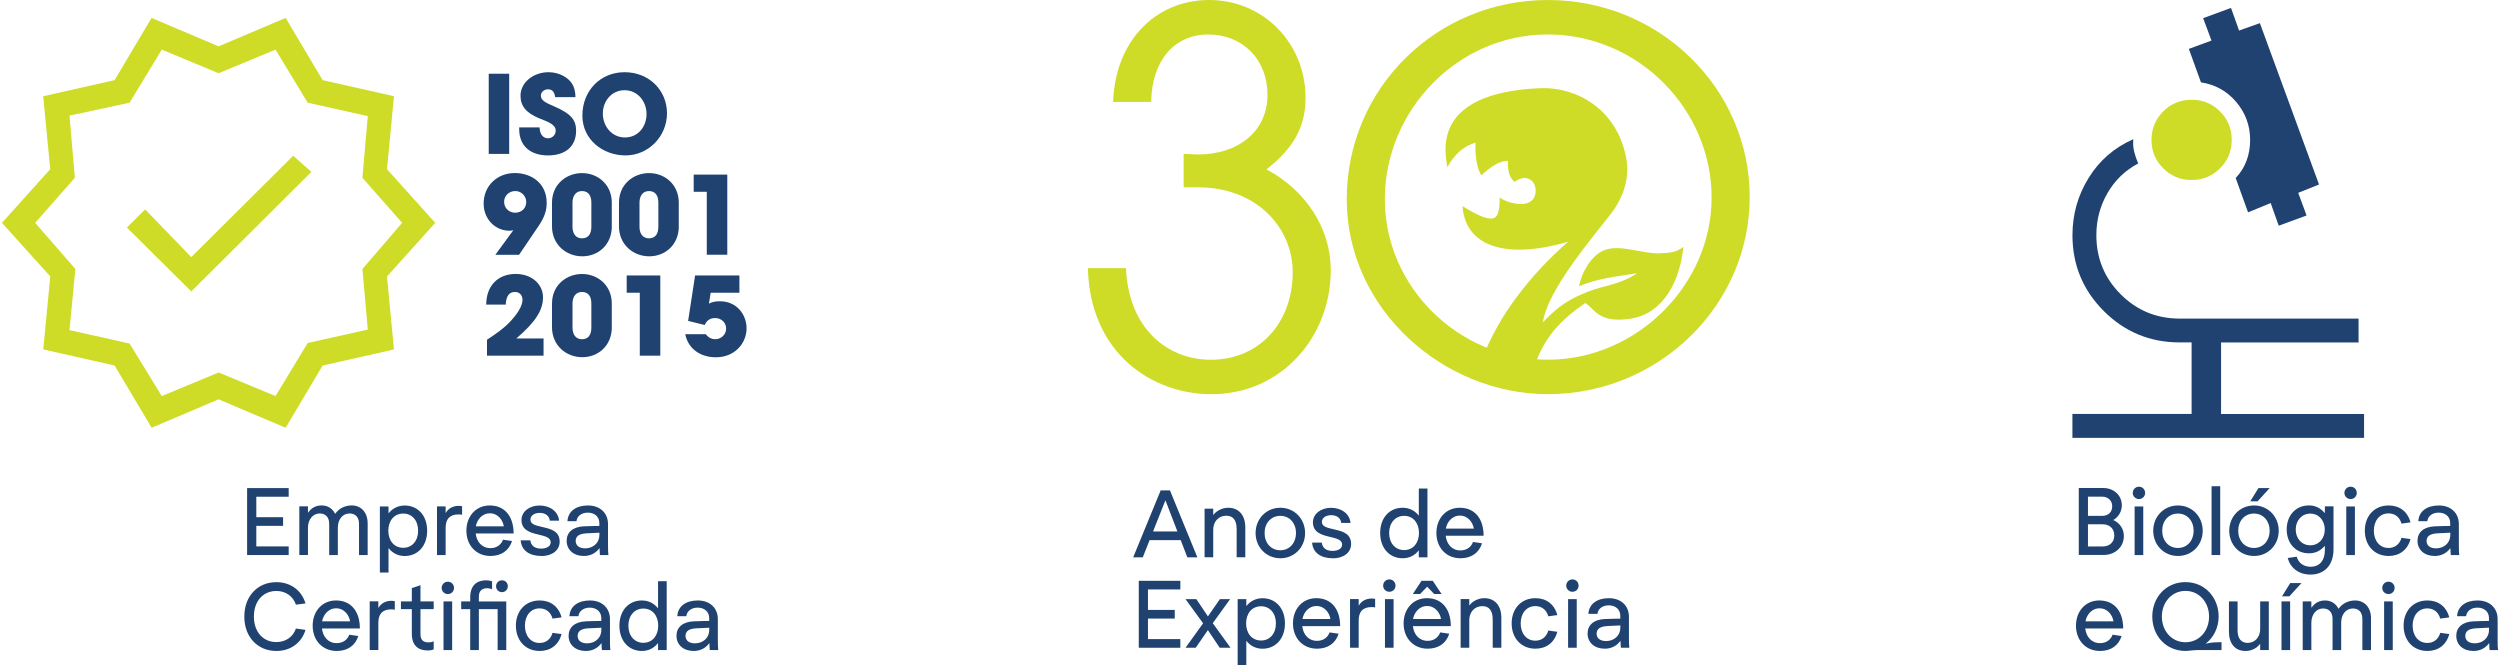<svg width="590" height="157" viewBox="0 0 590 157" fill="none" xmlns="http://www.w3.org/2000/svg">
<g clip-path="url(#clip0_42_41)">
<path d="M278.66 127.47H271.31L269.69 131.53H267.43L273.92 115.73H276.11L282.58 131.53H280.21L278.65 127.47H278.66ZM277.87 125.43L275.06 118.12H275.02L272.12 125.43H277.87Z" fill="#1F4270"/>
<path d="M286.32 120.05V121.52H286.36C287.15 120.44 288.6 119.83 289.87 119.83C292.15 119.83 293.89 121.34 293.89 124.5V131.52H291.85V124.87C291.85 122.57 290.86 121.71 289.39 121.71C287.55 121.71 286.32 123.14 286.32 125V131.52H284.28V120.04H286.32V120.05Z" fill="#1F4270"/>
<path d="M296.32 125.8C296.32 122.46 298.82 119.83 302.16 119.83C305.5 119.83 308 122.46 308 125.8C308 129.14 305.5 131.75 302.16 131.75C298.82 131.75 296.32 129.12 296.32 125.8ZM305.86 125.8C305.86 123.52 304.39 121.74 302.15 121.74C299.91 121.74 298.44 123.52 298.44 125.8C298.44 128.08 299.91 129.86 302.15 129.86C304.39 129.86 305.86 128.06 305.86 125.8Z" fill="#1F4270"/>
<path d="M314.53 131.75C311.68 131.75 309.83 130.41 309.66 128.06H311.94C312.09 129.33 312.99 130.01 314.46 130.01C315.73 130.01 316.74 129.51 316.74 128.52C316.74 127.38 315.42 127.07 313.78 126.68C311.91 126.24 309.85 125.65 309.85 123.26C309.85 121.29 311.72 119.84 314.11 119.84C316.5 119.84 318.52 121.18 318.72 123.42H316.53C316.44 122.37 315.59 121.58 314.14 121.58C312.91 121.58 311.97 122.22 311.97 123.14C311.97 124.46 313.55 124.59 315.26 125.03C317.01 125.45 318.86 126.02 318.86 128.39C318.86 130.43 317.04 131.77 314.54 131.77L314.53 131.75Z" fill="#1F4270"/>
<path d="M336.88 131.53H334.84V129.91H334.8C333.92 131.05 332.61 131.75 331.03 131.75C327.91 131.75 325.72 129.36 325.72 125.78C325.72 122.2 327.91 119.83 331.03 119.83C332.61 119.83 333.93 120.53 334.8 121.65H334.84V115.29H336.88V131.53ZM327.84 125.78C327.84 128.19 329.29 129.82 331.37 129.82C333.59 129.82 334.88 128.04 334.88 125.78C334.88 123.52 333.59 121.74 331.37 121.74C329.29 121.74 327.84 123.39 327.84 125.78Z" fill="#1F4270"/>
<path d="M347.63 127.91L349.76 128.22C349.04 130.52 347.17 131.75 344.67 131.75C341.29 131.75 338.99 129.23 338.99 125.78C338.99 122.33 341.29 119.79 344.56 119.83C347.98 119.85 350.13 122.33 350.13 126.43H341.18C341.4 128.38 342.63 129.9 344.67 129.9C346.27 129.9 347.26 128.96 347.63 127.9V127.91ZM341.22 124.75H347.82C347.6 123.32 346.46 121.68 344.53 121.68C342.6 121.68 341.46 123.33 341.22 124.75Z" fill="#1F4270"/>
<path d="M270.92 143.94H277.24V145.98H270.92V150.83H278.56V152.87H268.75V137.07H278.56V139.11H270.92V143.94Z" fill="#1F4270"/>
<path d="M287.85 152.87L285.06 148.7L282.19 152.87H279.78L283.93 147.1L279.78 141.39H282.33L285.07 145.47L287.9 141.39H290.31L286.21 147.07L290.4 152.86H287.85V152.87Z" fill="#1F4270"/>
<path d="M294.17 151.25H294.13V157H292.09V141.4H294.13V143H294.17C295.05 141.88 296.39 141.18 297.94 141.18C301.06 141.18 303.25 143.55 303.25 147.13C303.25 150.71 301.06 153.1 297.94 153.1C296.38 153.1 295.04 152.4 294.17 151.26V151.25ZM294.08 147.12C294.08 149.36 295.37 151.16 297.61 151.16C299.67 151.16 301.12 149.54 301.12 147.12C301.12 144.7 299.67 143.08 297.61 143.08C295.37 143.08 294.08 144.88 294.08 147.12Z" fill="#1F4270"/>
<path d="M313.78 149.25L315.91 149.56C315.19 151.86 313.32 153.09 310.82 153.09C307.44 153.09 305.14 150.57 305.14 147.12C305.14 143.67 307.44 141.13 310.71 141.17C314.13 141.19 316.28 143.67 316.28 147.77H307.33C307.55 149.72 308.78 151.24 310.82 151.24C312.42 151.24 313.41 150.3 313.78 149.24V149.25ZM307.38 146.09H313.98C313.76 144.66 312.62 143.02 310.69 143.02C308.76 143.02 307.62 144.67 307.38 146.09Z" fill="#1F4270"/>
<path d="M320.65 141.39V142.9H320.69C321.24 141.91 322.31 141.25 323.74 141.25C323.98 141.25 324.29 141.29 324.53 141.34V143.36C324.27 143.29 323.96 143.27 323.72 143.27C321.53 143.27 320.65 144.43 320.65 146.45V152.86H318.61V141.38H320.65V141.39Z" fill="#1F4270"/>
<path d="M326.42 138.21C326.42 137.4 327.06 136.74 327.89 136.74C328.72 136.74 329.34 137.4 329.34 138.21C329.34 139.02 328.7 139.66 327.89 139.66C327.08 139.66 326.42 139.02 326.42 138.21ZM328.89 141.39V152.87H326.85V141.39H328.89Z" fill="#1F4270"/>
<path d="M339.89 149.25L342.02 149.56C341.3 151.86 339.43 153.09 336.93 153.09C333.55 153.09 331.25 150.57 331.25 147.12C331.25 143.67 333.55 141.13 336.82 141.17C340.24 141.19 342.39 143.67 342.39 147.77H333.44C333.66 149.72 334.89 151.24 336.93 151.24C338.53 151.24 339.52 150.3 339.89 149.24V149.25ZM335.15 140.19H333.42L335.48 137.07H338.13L340.21 140.19H338.48L336.81 138.46L335.14 140.19H335.15ZM333.48 146.09H340.08C339.86 144.66 338.72 143.02 336.79 143.02C334.86 143.02 333.72 144.67 333.48 146.09Z" fill="#1F4270"/>
<path d="M346.75 141.39V142.86H346.79C347.58 141.78 349.03 141.17 350.3 141.17C352.58 141.17 354.32 142.68 354.32 145.84V152.86H352.28V146.21C352.28 143.91 351.29 143.05 349.82 143.05C347.98 143.05 346.75 144.48 346.75 146.34V152.86H344.71V141.38H346.75V141.39Z" fill="#1F4270"/>
<path d="M365.4 148.81L367.53 149.1C366.83 151.71 364.87 153.09 362.37 153.09C358.97 153.09 356.75 150.57 356.75 147.12C356.75 143.67 358.97 141.17 362.37 141.17C364.87 141.17 366.82 142.53 367.53 145.16L365.4 145.45C364.94 143.8 363.73 143.04 362.35 143.04C360.2 143.04 358.88 144.8 358.88 147.12C358.88 149.44 360.2 151.2 362.35 151.2C363.73 151.2 364.94 150.43 365.4 148.81Z" fill="#1F4270"/>
<path d="M369.63 138.21C369.63 137.4 370.27 136.74 371.1 136.74C371.93 136.74 372.55 137.4 372.55 138.21C372.55 139.02 371.91 139.66 371.1 139.66C370.29 139.66 369.63 139.02 369.63 138.21ZM372.11 141.39V152.87H370.07V141.39H372.11Z" fill="#1F4270"/>
<path d="M384.53 152.87H382.53C382.49 152.43 382.44 151.73 382.44 151.27H382.4C381.37 152.65 379.99 153.09 378.71 153.09C376.32 153.09 374.67 151.64 374.67 149.51C374.67 147.56 376.07 146.2 378.77 146.09C380.15 146.02 382.39 146 382.39 146V145.34C382.39 143.78 381.21 142.86 379.67 142.86C378.13 142.86 377.1 143.74 376.99 144.88H374.86C374.99 142.55 376.88 141.17 379.71 141.17C382.54 141.17 384.43 142.95 384.43 145.56V150.34C384.43 151.52 384.45 152.36 384.52 152.86L384.53 152.87ZM379.24 147.76C377.57 147.85 376.8 148.48 376.8 149.54C376.8 150.66 377.68 151.29 379.04 151.29C380.75 151.29 382.4 150.19 382.4 148.04V147.6C382.4 147.6 380.53 147.67 379.24 147.75V147.76Z" fill="#1F4270"/>
<path d="M115.34 36.32V17.4H120.17V36.32H115.34Z" fill="#1F4270"/>
<path d="M131.02 22.92C130.82 21.56 130.25 21.08 129.31 21.08C128.41 21.08 127.65 21.72 127.65 22.56C127.65 23.68 128.67 24.2 130.74 25.09C134.91 26.88 135.96 28.39 135.96 30.87C135.96 34.53 133.45 36.68 129.36 36.68C125.27 36.68 122.53 34.53 122.53 30.47V30.06H127.34C127.37 31.62 128.13 32.64 129.33 32.64C130.33 32.64 131.15 31.85 131.15 30.82C131.15 29.31 129.05 28.65 127.34 27.96C124.25 26.71 122.84 25.07 122.84 22.61C122.84 19.39 125.96 17.04 129.44 17.04C130.69 17.04 131.79 17.32 132.79 17.83C134.81 18.88 135.78 20.39 135.81 22.92H131.03H131.02Z" fill="#1F4270"/>
<path d="M137.44 27.29C137.44 21.43 141.66 17.04 147.41 17.04C153.16 17.04 157.41 21.31 157.41 26.73C157.41 32.15 153.06 36.68 147.64 36.68C142.22 36.68 137.44 32.89 137.44 27.29ZM152.58 26.89C152.58 23.92 150.46 21.29 147.41 21.29C144.36 21.29 142.27 23.82 142.27 26.81C142.27 29.8 144.39 32.44 147.49 32.44C150.59 32.44 152.58 29.91 152.58 26.89Z" fill="#1F4270"/>
<path d="M116.9 60.13L121.15 54.32C120.87 54.42 120.54 54.45 120.2 54.45C116.98 54.45 114.14 51.82 114.14 48.03C114.14 43.89 117.31 40.84 121.48 40.84C125.37 40.84 129.02 43.19 129.02 47.9C129.02 49.77 128.43 51.35 127.18 53.22L122.5 60.13H116.9ZM121.58 45.09C120.17 45.09 118.97 46.19 118.97 47.62C118.97 49.05 120.07 50.2 121.58 50.2C123.09 50.2 124.19 49.13 124.19 47.69C124.19 46.25 123.04 45.08 121.58 45.08V45.09Z" fill="#1F4270"/>
<path d="M144.39 53.41C144.39 57.78 141.17 60.49 137.41 60.49C133.65 60.49 130.27 57.75 130.27 53.41V47.86C130.27 43.36 133.82 40.85 137.35 40.85C141.16 40.85 144.38 43.61 144.38 47.81V53.41H144.39ZM139.56 47.83C139.56 46.17 138.87 45.09 137.34 45.09C135.91 45.09 135.11 46.21 135.11 47.83V53.51C135.11 55.15 135.9 56.25 137.34 56.25C138.87 56.25 139.56 55.18 139.56 53.51V47.83Z" fill="#1F4270"/>
<path d="M160.2 53.41C160.2 57.78 156.98 60.49 153.22 60.49C149.46 60.49 146.08 57.75 146.08 53.41V47.86C146.08 43.36 149.63 40.85 153.16 40.85C156.97 40.85 160.19 43.61 160.19 47.81V53.41H160.2ZM155.37 47.83C155.37 46.17 154.68 45.09 153.15 45.09C151.72 45.09 150.92 46.21 150.92 47.83V53.51C150.92 55.15 151.71 56.25 153.15 56.25C154.68 56.25 155.37 55.18 155.37 53.51V47.83Z" fill="#1F4270"/>
<path d="M166.8 60.13V45.27H163.71V41.2H171.64V60.12H166.81L166.8 60.13Z" fill="#1F4270"/>
<path d="M114.93 83.94V80.18C117.26 78.67 118.95 77.39 119.99 76.32C122.14 74.15 123.31 72.2 123.31 70.74C123.31 69.64 122.57 68.9 121.52 68.9C120.19 68.9 119.45 69.85 119.35 71.89H114.75C114.75 67.47 117.49 64.65 121.71 64.65C125.57 64.65 128.15 67.16 128.15 70.15C128.15 73.14 126.49 75.9 121.86 79.87H128.28V83.94H114.93Z" fill="#1F4270"/>
<path d="M144.39 77.22C144.39 81.59 141.17 84.3 137.41 84.3C133.65 84.3 130.27 81.56 130.27 77.22V71.67C130.27 67.17 133.82 64.66 137.35 64.66C141.16 64.66 144.38 67.42 144.38 71.62V77.22H144.39ZM139.56 71.64C139.56 69.98 138.87 68.9 137.34 68.9C135.91 68.9 135.11 70.02 135.11 71.64V77.32C135.11 78.96 135.9 80.06 137.34 80.06C138.87 80.06 139.56 78.99 139.56 77.32V71.64Z" fill="#1F4270"/>
<path d="M150.99 83.94V69.08H147.9V65.01H155.83V83.93H151L150.99 83.94Z" fill="#1F4270"/>
<path d="M167.72 69.08L167.31 71.66C168.15 71.2 168.97 71.1 169.92 71.1C173.88 71.1 176.19 74.27 176.19 77.47C176.19 81 173.43 84.32 168.93 84.32C165.27 84.32 162.38 82.27 161.72 78.87H166.58C167.09 79.61 167.88 80.05 168.81 80.05C170.19 80.05 171.37 78.95 171.37 77.54C171.37 76.13 170.22 75.06 168.79 75.06C167.59 75.06 166.8 75.6 166.31 76.7L162.4 75.73L164.04 65.01H174.5V69.08H167.75H167.72Z" fill="#1F4270"/>
<path d="M60.49 122.06H66.81V124.1H60.49V128.95H68.13V130.99H58.32V115.19H68.13V117.23H60.49V122.06Z" fill="#1F4270"/>
<path d="M86.77 123.46V130.99H84.73V123.64C84.73 121.99 83.81 121.18 82.49 121.18C80.87 121.18 79.73 122.58 79.73 124.49V130.99H77.69V123.64C77.69 121.99 76.77 121.18 75.45 121.18C73.83 121.18 72.68 122.63 72.68 124.51V130.98H70.64V119.5H72.68V120.97H72.72C73.55 119.79 74.63 119.28 75.9 119.28C77.35 119.28 78.45 120 79.1 121.26C79.96 120.03 81.36 119.28 83.01 119.28C85.25 119.28 86.76 120.99 86.76 123.45L86.77 123.46Z" fill="#1F4270"/>
<path d="M91.73 129.37H91.69V135.12H89.65V119.52H91.69V121.12H91.73C92.61 120 93.95 119.3 95.5 119.3C98.62 119.3 100.81 121.67 100.81 125.25C100.81 128.83 98.62 131.22 95.5 131.22C93.94 131.22 92.6 130.52 91.73 129.38V129.37ZM91.64 125.24C91.64 127.48 92.93 129.28 95.17 129.28C97.23 129.28 98.68 127.66 98.68 125.24C98.68 122.82 97.23 121.2 95.17 121.2C92.93 121.2 91.64 123 91.64 125.24Z" fill="#1F4270"/>
<path d="M105.17 119.52V121.03H105.21C105.76 120.04 106.83 119.38 108.26 119.38C108.5 119.38 108.81 119.42 109.05 119.47V121.49C108.79 121.42 108.48 121.4 108.24 121.4C106.05 121.4 105.17 122.56 105.17 124.58V130.99H103.13V119.51H105.17V119.52Z" fill="#1F4270"/>
<path d="M118.71 127.37L120.84 127.68C120.12 129.98 118.25 131.21 115.75 131.21C112.37 131.21 110.07 128.69 110.07 125.24C110.07 121.79 112.37 119.25 115.64 119.29C119.06 119.31 121.21 121.79 121.21 125.89H112.26C112.48 127.84 113.71 129.36 115.75 129.36C117.35 129.36 118.34 128.42 118.71 127.36V127.37ZM112.3 124.21H118.9C118.68 122.78 117.54 121.14 115.61 121.14C113.68 121.14 112.54 122.79 112.3 124.21Z" fill="#1F4270"/>
<path d="M127.75 131.21C124.9 131.21 123.05 129.87 122.88 127.52H125.16C125.31 128.79 126.21 129.47 127.68 129.47C128.95 129.47 129.96 128.97 129.96 127.98C129.96 126.84 128.64 126.53 127 126.14C125.13 125.7 123.07 125.11 123.07 122.72C123.07 120.74 124.94 119.3 127.33 119.3C129.72 119.3 131.74 120.64 131.94 122.88H129.75C129.66 121.83 128.81 121.04 127.36 121.04C126.13 121.04 125.19 121.68 125.19 122.6C125.19 123.92 126.77 124.05 128.48 124.49C130.24 124.91 132.08 125.48 132.08 127.85C132.08 129.89 130.26 131.23 127.76 131.23L127.75 131.21Z" fill="#1F4270"/>
<path d="M143.59 130.99H141.59C141.55 130.55 141.5 129.85 141.5 129.39H141.46C140.43 130.77 139.05 131.21 137.77 131.21C135.38 131.21 133.73 129.76 133.73 127.63C133.73 125.68 135.13 124.32 137.83 124.21C139.21 124.14 141.45 124.12 141.45 124.12V123.46C141.45 121.9 140.26 120.98 138.73 120.98C137.2 120.98 136.16 121.86 136.05 123H133.92C134.05 120.67 135.94 119.29 138.77 119.29C141.6 119.29 143.49 121.07 143.49 123.68V128.46C143.49 129.65 143.51 130.48 143.58 130.98L143.59 130.99ZM138.3 125.88C136.63 125.97 135.86 126.6 135.86 127.66C135.86 128.78 136.74 129.41 138.1 129.41C139.81 129.41 141.46 128.31 141.46 126.16V125.72C141.46 125.72 139.59 125.79 138.3 125.87V125.88Z" fill="#1F4270"/>
<path d="M69.84 148.34L72.1 148.65C71.2 151.68 68.59 153.63 65.23 153.63C60.84 153.63 57.66 150.38 57.66 145.51C57.66 140.64 60.84 137.39 65.23 137.39C68.61 137.39 71.2 139.36 72.1 142.41L69.84 142.7C69.16 140.7 67.4 139.47 65.23 139.47C62.11 139.47 59.92 141.84 59.92 145.5C59.92 149.16 62.11 151.53 65.23 151.53C67.4 151.53 69.16 150.32 69.84 148.33V148.34Z" fill="#1F4270"/>
<path d="M82.43 149.79L84.56 150.1C83.84 152.4 81.97 153.63 79.47 153.63C76.09 153.63 73.79 151.11 73.79 147.66C73.79 144.21 76.09 141.67 79.36 141.71C82.78 141.73 84.93 144.21 84.93 148.31H75.98C76.2 150.26 77.43 151.78 79.47 151.78C81.07 151.78 82.06 150.84 82.43 149.78V149.79ZM76.02 146.63H82.62C82.4 145.2 81.26 143.56 79.33 143.56C77.4 143.56 76.26 145.21 76.02 146.63Z" fill="#1F4270"/>
<path d="M89.29 141.93V143.44H89.33C89.88 142.45 90.95 141.79 92.38 141.79C92.62 141.79 92.93 141.83 93.17 141.88V143.9C92.91 143.83 92.6 143.81 92.36 143.81C90.17 143.81 89.29 144.97 89.29 146.99V153.4H87.25V141.92H89.29V141.93Z" fill="#1F4270"/>
<path d="M99.23 143.75V149.65C99.23 151.32 100.17 151.6 101.23 151.6C101.6 151.6 101.98 151.53 102.35 151.36V153.27C102.02 153.4 101.52 153.51 101.01 153.51C98.88 153.51 97.19 152.54 97.19 149.54V143.75H94.62V141.93H97.19V138.79L99.23 138.11V141.93H102.35V143.75H99.23Z" fill="#1F4270"/>
<path d="M104.23 138.75C104.23 137.94 104.87 137.28 105.7 137.28C106.53 137.28 107.15 137.94 107.15 138.75C107.15 139.56 106.51 140.2 105.7 140.2C104.89 140.2 104.23 139.56 104.23 138.75ZM106.71 141.93V153.41H104.67V141.93H106.71Z" fill="#1F4270"/>
<path d="M119.48 153.41H117.44V143.75H113.01V153.41H110.97V143.75H108.84V141.93H110.97V141.01C110.97 138 112.66 136.95 114.79 136.95C115.27 136.95 115.8 137.06 116.13 137.19V139.06C115.76 138.91 115.38 138.82 115.01 138.82C113.96 138.82 113.01 139.24 113.01 140.82V141.94H119.48V153.42V153.41ZM117.07 138.35C117.07 137.58 117.66 136.95 118.47 136.95C119.28 136.95 119.85 137.59 119.85 138.35C119.85 139.11 119.26 139.75 118.47 139.75C117.68 139.75 117.07 139.14 117.07 138.35Z" fill="#1F4270"/>
<path d="M130.4 149.35L132.53 149.64C131.83 152.25 129.87 153.63 127.37 153.63C123.97 153.63 121.75 151.11 121.75 147.66C121.75 144.21 123.97 141.71 127.37 141.71C129.87 141.71 131.82 143.07 132.53 145.7L130.4 145.99C129.94 144.34 128.73 143.58 127.35 143.58C125.2 143.58 123.88 145.33 123.88 147.66C123.88 149.99 125.2 151.74 127.35 151.74C128.73 151.74 129.94 150.97 130.4 149.35Z" fill="#1F4270"/>
<path d="M144.05 153.41H142.05C142.01 152.97 141.96 152.27 141.96 151.81H141.92C140.89 153.19 139.51 153.63 138.23 153.63C135.84 153.63 134.19 152.18 134.19 150.05C134.19 148.1 135.59 146.74 138.29 146.63C139.67 146.56 141.91 146.54 141.91 146.54V145.88C141.91 144.32 140.72 143.4 139.19 143.4C137.66 143.4 136.62 144.28 136.51 145.42H134.38C134.51 143.09 136.4 141.71 139.23 141.71C142.06 141.71 143.95 143.49 143.95 146.1V150.88C143.95 152.06 143.97 152.9 144.04 153.4L144.05 153.41ZM138.76 148.29C137.09 148.38 136.32 149.01 136.32 150.07C136.32 151.19 137.2 151.83 138.56 151.83C140.27 151.83 141.92 150.73 141.92 148.58V148.14C141.92 148.14 140.05 148.21 138.76 148.29Z" fill="#1F4270"/>
<path d="M157.34 153.41H155.3V151.79H155.26C154.38 152.93 153.07 153.63 151.49 153.63C148.37 153.63 146.18 151.24 146.18 147.66C146.18 144.08 148.37 141.71 151.49 141.71C153.07 141.71 154.39 142.41 155.26 143.53H155.3V137.17H157.34V153.41ZM148.3 147.66C148.3 150.07 149.75 151.7 151.83 151.7C154.05 151.7 155.34 149.92 155.34 147.66C155.34 145.4 154.05 143.62 151.83 143.62C149.75 143.62 148.3 145.27 148.3 147.66Z" fill="#1F4270"/>
<path d="M169.51 153.41H167.51C167.47 152.97 167.42 152.27 167.42 151.81H167.38C166.35 153.19 164.97 153.63 163.69 153.63C161.3 153.63 159.65 152.18 159.65 150.05C159.65 148.1 161.05 146.74 163.75 146.63C165.13 146.56 167.37 146.54 167.37 146.54V145.88C167.37 144.32 166.18 143.4 164.65 143.4C163.12 143.4 162.08 144.28 161.97 145.42H159.84C159.97 143.09 161.86 141.71 164.69 141.71C167.52 141.71 169.41 143.49 169.41 146.1V150.88C169.41 152.06 169.43 152.9 169.5 153.4L169.51 153.41ZM164.22 148.29C162.55 148.38 161.78 149.01 161.78 150.07C161.78 151.19 162.66 151.83 164.02 151.83C165.73 151.83 167.38 150.73 167.38 148.58V148.14C167.38 148.14 165.51 148.21 164.22 148.29Z" fill="#1F4270"/>
<path d="M500.75 119.27C500.75 121.51 498.97 122.63 498.75 122.71V122.75C499.39 122.97 501.23 124.11 501.23 126.52C501.23 129.15 499.08 130.97 496.51 130.97H490.59V115.17H496.38C498.77 115.17 500.75 116.82 500.75 119.25V119.27ZM492.76 117.21V121.75H496.07C497.63 121.75 498.48 120.81 498.48 119.47C498.48 118.13 497.51 117.21 496.07 117.21H492.76ZM492.76 123.73V128.97H496.18C498 128.97 498.97 127.85 498.97 126.36C498.97 124.87 498.01 123.73 496.18 123.73H492.76Z" fill="#1F4270"/>
<path d="M503.33 116.33C503.33 115.52 503.97 114.86 504.8 114.86C505.63 114.86 506.25 115.52 506.25 116.33C506.25 117.14 505.61 117.78 504.8 117.78C503.99 117.78 503.33 117.14 503.33 116.33ZM505.81 119.52V131H503.77V119.52H505.81Z" fill="#1F4270"/>
<path d="M508.16 125.26C508.16 121.92 510.66 119.29 514 119.29C517.34 119.29 519.84 121.92 519.84 125.26C519.84 128.6 517.34 131.21 514 131.21C510.66 131.21 508.16 128.58 508.16 125.26ZM517.7 125.26C517.7 122.98 516.23 121.2 513.99 121.2C511.75 121.2 510.28 122.98 510.28 125.26C510.28 127.54 511.75 129.32 513.99 129.32C516.23 129.32 517.7 127.52 517.7 125.26Z" fill="#1F4270"/>
<path d="M523.97 114.75V130.99H521.93V114.75H523.97Z" fill="#1F4270"/>
<path d="M526.1 125.26C526.1 121.92 528.6 119.29 531.94 119.29C535.28 119.29 537.78 121.92 537.78 125.26C537.78 128.6 535.28 131.21 531.94 131.21C528.6 131.21 526.1 128.58 526.1 125.26ZM535.64 125.26C535.64 122.98 534.17 121.2 531.93 121.2C529.69 121.2 528.22 122.98 528.22 125.26C528.22 127.54 529.69 129.32 531.93 129.32C534.17 129.32 535.64 127.52 535.64 125.26ZM535.64 115.19L532.79 118.31H531.06L532.99 115.19H535.64Z" fill="#1F4270"/>
<path d="M550.71 129.63C550.71 133.43 548.51 135.6 545.29 135.6C542.52 135.6 540.57 134.09 539.89 131.69L542.02 131.38C542.46 132.94 543.75 133.75 545.29 133.75C547.51 133.75 548.67 132.19 548.67 129.84V128.85H548.63C547.55 130.08 546.35 130.58 544.9 130.58C541.74 130.58 539.66 128.17 539.66 124.94C539.66 121.71 541.74 119.28 544.9 119.28C546.35 119.28 547.55 119.83 548.63 121.06H548.67V119.5H550.71V129.62V129.63ZM548.65 124.96C548.65 122.92 547.31 121.21 545.23 121.21C543.15 121.21 541.79 122.92 541.79 124.96C541.79 127 543.13 128.69 545.23 128.69C547.33 128.69 548.65 126.98 548.65 124.96Z" fill="#1F4270"/>
<path d="M553.28 116.33C553.28 115.52 553.92 114.86 554.75 114.86C555.58 114.86 556.2 115.52 556.2 116.33C556.2 117.14 555.56 117.78 554.75 117.78C553.94 117.78 553.28 117.14 553.28 116.33ZM555.76 119.52V131H553.72V119.52H555.76Z" fill="#1F4270"/>
<path d="M566.75 126.93L568.88 127.22C568.18 129.83 566.23 131.21 563.72 131.21C560.32 131.21 558.1 128.69 558.1 125.24C558.1 121.79 560.32 119.29 563.72 119.29C566.22 119.29 568.18 120.65 568.88 123.28L566.75 123.57C566.29 121.92 565.08 121.16 563.7 121.16C561.55 121.16 560.23 122.92 560.23 125.24C560.23 127.56 561.55 129.32 563.7 129.32C565.08 129.32 566.29 128.55 566.75 126.93Z" fill="#1F4270"/>
<path d="M580.39 130.99H578.39C578.35 130.55 578.3 129.85 578.3 129.39H578.26C577.23 130.77 575.85 131.21 574.57 131.21C572.18 131.21 570.53 129.76 570.53 127.63C570.53 125.68 571.93 124.32 574.63 124.21C576.01 124.14 578.25 124.12 578.25 124.12V123.46C578.25 121.9 577.07 120.98 575.53 120.98C573.99 120.98 572.96 121.86 572.85 123H570.72C570.85 120.67 572.74 119.29 575.57 119.29C578.4 119.29 580.29 121.07 580.29 123.68V128.46C580.29 129.64 580.31 130.48 580.38 130.98L580.39 130.99ZM575.11 125.88C573.44 125.97 572.67 126.6 572.67 127.66C572.67 128.78 573.55 129.41 574.91 129.41C576.62 129.41 578.27 128.31 578.27 126.16V125.72C578.27 125.72 576.4 125.79 575.11 125.87V125.88Z" fill="#1F4270"/>
<path d="M498.57 149.79L500.7 150.1C499.98 152.4 498.11 153.63 495.61 153.63C492.23 153.63 489.93 151.11 489.93 147.66C489.93 144.21 492.23 141.67 495.5 141.71C498.92 141.73 501.07 144.21 501.07 148.31H492.12C492.34 150.26 493.57 151.78 495.61 151.78C497.21 151.78 498.2 150.84 498.57 149.78V149.79ZM492.17 146.63H498.78C498.56 145.2 497.42 143.56 495.49 143.56C493.56 143.56 492.42 145.21 492.18 146.63H492.17Z" fill="#1F4270"/>
<path d="M523.6 145.51C523.6 148.14 522.39 150.45 520.59 151.87V151.91C521.73 151.62 522.65 151.56 524.28 151.56V153.42H518.64C517.32 153.42 516.75 153.62 515.77 153.62C511.12 153.62 507.94 149.98 507.94 145.5C507.94 141.02 511.12 137.38 515.77 137.38C520.42 137.38 523.6 141.09 523.6 145.5V145.51ZM510.2 145.51C510.2 148.87 512.5 151.57 515.77 151.57C519.04 151.57 521.34 148.87 521.34 145.51C521.34 142.15 519.01 139.45 515.77 139.45C512.53 139.45 510.2 142.15 510.2 145.51Z" fill="#1F4270"/>
<path d="M526.03 149.06V141.93H528.07V148.78C528.07 150.75 528.97 151.72 530.44 151.72C532.22 151.72 533.4 150.32 533.4 148.45V141.93H535.44V153.41H533.4V151.98H533.36C532.55 153.03 531.32 153.63 529.94 153.63C527.5 153.63 526.03 151.92 526.03 149.07V149.06Z" fill="#1F4270"/>
<path d="M540.47 141.93V153.41H538.43V141.93H540.47ZM543.14 137.61L540.29 140.73H538.56L540.49 137.61H543.14Z" fill="#1F4270"/>
<path d="M559.56 145.88V153.41H557.52V146.06C557.52 144.41 556.6 143.6 555.28 143.6C553.66 143.6 552.52 145 552.52 146.91V153.41H550.48V146.06C550.48 144.41 549.56 143.6 548.24 143.6C546.62 143.6 545.48 145.05 545.48 146.94V153.41H543.44V141.93H545.48V143.4H545.52C546.35 142.22 547.43 141.71 548.7 141.71C550.15 141.71 551.24 142.43 551.9 143.68C552.76 142.45 554.16 141.71 555.81 141.71C558.05 141.71 559.56 143.42 559.56 145.88Z" fill="#1F4270"/>
<path d="M562.21 138.75C562.21 137.94 562.85 137.28 563.68 137.28C564.51 137.28 565.13 137.94 565.13 138.75C565.13 139.56 564.49 140.2 563.68 140.2C562.87 140.2 562.21 139.56 562.21 138.75ZM564.69 141.93V153.41H562.65V141.93H564.69Z" fill="#1F4270"/>
<path d="M575.9 149.35L578.03 149.64C577.33 152.25 575.37 153.63 572.87 153.63C569.47 153.63 567.25 151.11 567.25 147.66C567.25 144.21 569.47 141.71 572.87 141.71C575.37 141.71 577.32 143.07 578.03 145.7L575.9 145.99C575.44 144.34 574.23 143.58 572.85 143.58C570.7 143.58 569.38 145.34 569.38 147.66C569.38 149.98 570.7 151.74 572.85 151.74C574.23 151.74 575.44 150.97 575.9 149.35Z" fill="#1F4270"/>
<path d="M589.54 153.41H587.54C587.5 152.97 587.45 152.27 587.45 151.81H587.41C586.38 153.19 585 153.63 583.72 153.63C581.33 153.63 579.68 152.18 579.68 150.05C579.68 148.1 581.08 146.74 583.78 146.63C585.16 146.56 587.4 146.54 587.4 146.54V145.88C587.4 144.32 586.22 143.4 584.68 143.4C583.14 143.4 582.11 144.28 582 145.42H579.87C580 143.09 581.89 141.71 584.72 141.71C587.55 141.71 589.44 143.49 589.44 146.1V150.88C589.44 152.06 589.46 152.9 589.53 153.4L589.54 153.41ZM584.25 148.29C582.58 148.38 581.81 149.01 581.81 150.07C581.81 151.19 582.69 151.82 584.05 151.82C585.76 151.82 587.41 150.72 587.41 148.57V148.13C587.41 148.13 585.54 148.2 584.25 148.28V148.29Z" fill="#1F4270"/>
<path d="M35.78 100.94L27.05 86.26L10.21 82.46L11.86 65.24L0.46 52.59L11.85 39.93L10.2 22.71L27.04 18.91L35.77 4.23L51.59 10.94L67.41 4.23L76.14 18.91L92.98 22.71L91.33 39.93L102.72 52.59L91.33 65.25L92.98 82.47L76.14 86.27L67.41 100.95L51.59 94.24L35.77 100.95L35.78 100.94ZM38.18 93.47L51.6 87.9L65.02 93.47L72.62 80.94L86.8 77.78L85.53 63.48L94.9 52.59L85.53 41.96L86.8 27.4L72.62 24.24L65.02 11.71L51.6 17.28L38.18 11.71L30.58 24.24L16.4 27.28L17.67 41.96L8.3 52.59L17.79 63.48L16.4 77.91L30.58 81.07L38.18 93.48V93.47ZM45.14 68.79L73.49 40.56L69.19 36.76L45.14 60.68L34.25 49.41L29.95 53.71L45.14 68.77V68.79Z" fill="#CEDC28"/>
<path d="M489.09 103.32V97.69H517.22V80.81H514.41C507.41 80.81 501.44 78.34 496.5 73.41C491.56 68.47 489.1 62.5 489.1 55.5C489.1 50.61 490.37 46.11 492.91 42C495.45 37.88 498.96 34.83 503.46 32.85C503.37 33.9 503.44 34.89 503.67 35.81C503.9 36.73 504.21 37.65 504.62 38.57C501.53 40.21 499.1 42.55 497.36 45.58C495.61 48.61 494.74 51.92 494.74 55.5C494.74 60.97 496.65 65.62 500.48 69.45C504.31 73.28 508.96 75.19 514.43 75.19H556.62V80.82H524.17V97.7H557.92V103.33H489.12L489.09 103.32Z" fill="#1F4270"/>
<path d="M537.78 53.26L535.88 47.92L530.54 50.11L527.62 42.01C528.77 40.8 529.63 39.43 530.19 37.92C530.75 36.41 531.03 34.77 531.03 33.02C531.03 29.62 529.93 26.64 527.74 24.06C525.55 21.48 522.78 19.94 519.43 19.44L516.57 11.54L521.91 9.57L519.94 4.29L526.52 1.87L528.42 7.21L533.33 5.46L547.29 43.54L542.38 45.51L544.35 50.85L537.77 53.27L537.78 53.26Z" fill="#1F4270"/>
<path d="M517.22 42.48C514.59 42.48 512.35 41.56 510.51 39.72C508.67 37.88 507.75 35.64 507.75 33.01C507.75 30.38 508.67 28.14 510.51 26.3C512.35 24.46 514.59 23.54 517.22 23.54C519.85 23.54 522.09 24.46 523.93 26.3C525.77 28.14 526.69 30.38 526.69 33.01C526.69 35.64 525.77 37.88 523.93 39.72C522.09 41.56 519.85 42.48 517.22 42.48Z" fill="#CEDC28"/>
<path d="M279.34 44.21V36.32C282.01 36.44 282.5 36.44 282.86 36.44C292.09 36.44 299.13 31.1 299.13 22.35C299.13 14.09 293.3 8.14 285.16 8.14C277.02 8.14 271.8 14.46 271.68 24.05H262.69C263.18 9.72 272.65 0 285.4 0C298.15 0 308.11 10.2 308.11 23.08C308.11 29.88 305.32 34.98 298.88 39.96C308.23 44.94 314.06 53.93 314.06 63.76C314.06 79.55 302.4 93.03 285.89 93.03C271.92 93.03 257.23 83.44 256.74 63.28H265.73C266.34 77.61 275.57 84.9 285.77 84.9C297.31 84.9 305.08 76.03 305.08 64.25C305.08 53.56 296.34 44.21 282.86 44.21H279.34Z" fill="#CEDC28"/>
<path d="M365.32 93.03C340.79 93.03 317.83 73.11 317.83 47C317.83 20.89 338.97 0 365.32 0C391.67 0 412.93 20.89 412.93 46.51C412.93 72.13 391.43 93.02 365.32 93.02V93.03ZM365.2 8.14C343.95 8.14 326.82 26.11 326.82 47C326.82 67.89 344.43 84.89 365.32 84.89C386.21 84.89 403.94 67.28 403.94 46.63C403.94 25.98 386.82 8.13 365.2 8.13V8.14Z" fill="#CEDC28"/>
<path d="M348.22 33.69C348.12 36.25 348.36 39.29 349.57 41.37C351.9 39.31 353.88 37.92 355.87 37.96C355.79 40.27 356.17 41.84 357.37 42.87C357.19 43.15 358.57 41.97 359.87 42C361.29 42.04 362.64 43.37 362.39 45.44C361.86 49.9 355.26 47.79 353.94 46.59C353.8 51.43 353.63 53.89 345.15 48.65C345.79 57.88 354.85 61.44 370.08 57.05C361.39 64.64 353.47 74.53 349.67 85.11C353.65 86.01 357.58 87.14 361.56 88.12C363.74 81.09 366.7 76.6 374.13 71.51C376.37 72.9 377.23 76.34 384.74 75.22C392.89 74 396.53 65.79 397.29 58.25C395.5 59.64 394.13 59.63 391.98 59.77C387.8 60.05 382.34 57.48 378.47 59.1C375.32 60.41 373.1 64.8 372.65 67.55C377.05 65.79 379.96 65.47 386.3 64.49C382.47 67.18 378.39 67.39 374.86 68.8C370.51 70.53 368.04 71.95 364.12 76.06C365.23 68.32 376.05 55.85 380.3 50.28C383.15 46.54 384.65 41.96 383.79 37.33C381.64 25.72 372 20.46 363.51 20.81C337.33 21.9 341.15 36.32 341.57 39.47C342.93 36.99 344.92 34.64 348.23 33.67L348.22 33.69Z" fill="#CEDC28"/>
</g>
<defs>
<clipPath id="clip0_42_41">
<rect width="589.08" height="157" fill="white" transform="translate(0.46)"/>
</clipPath>
</defs>
</svg>
